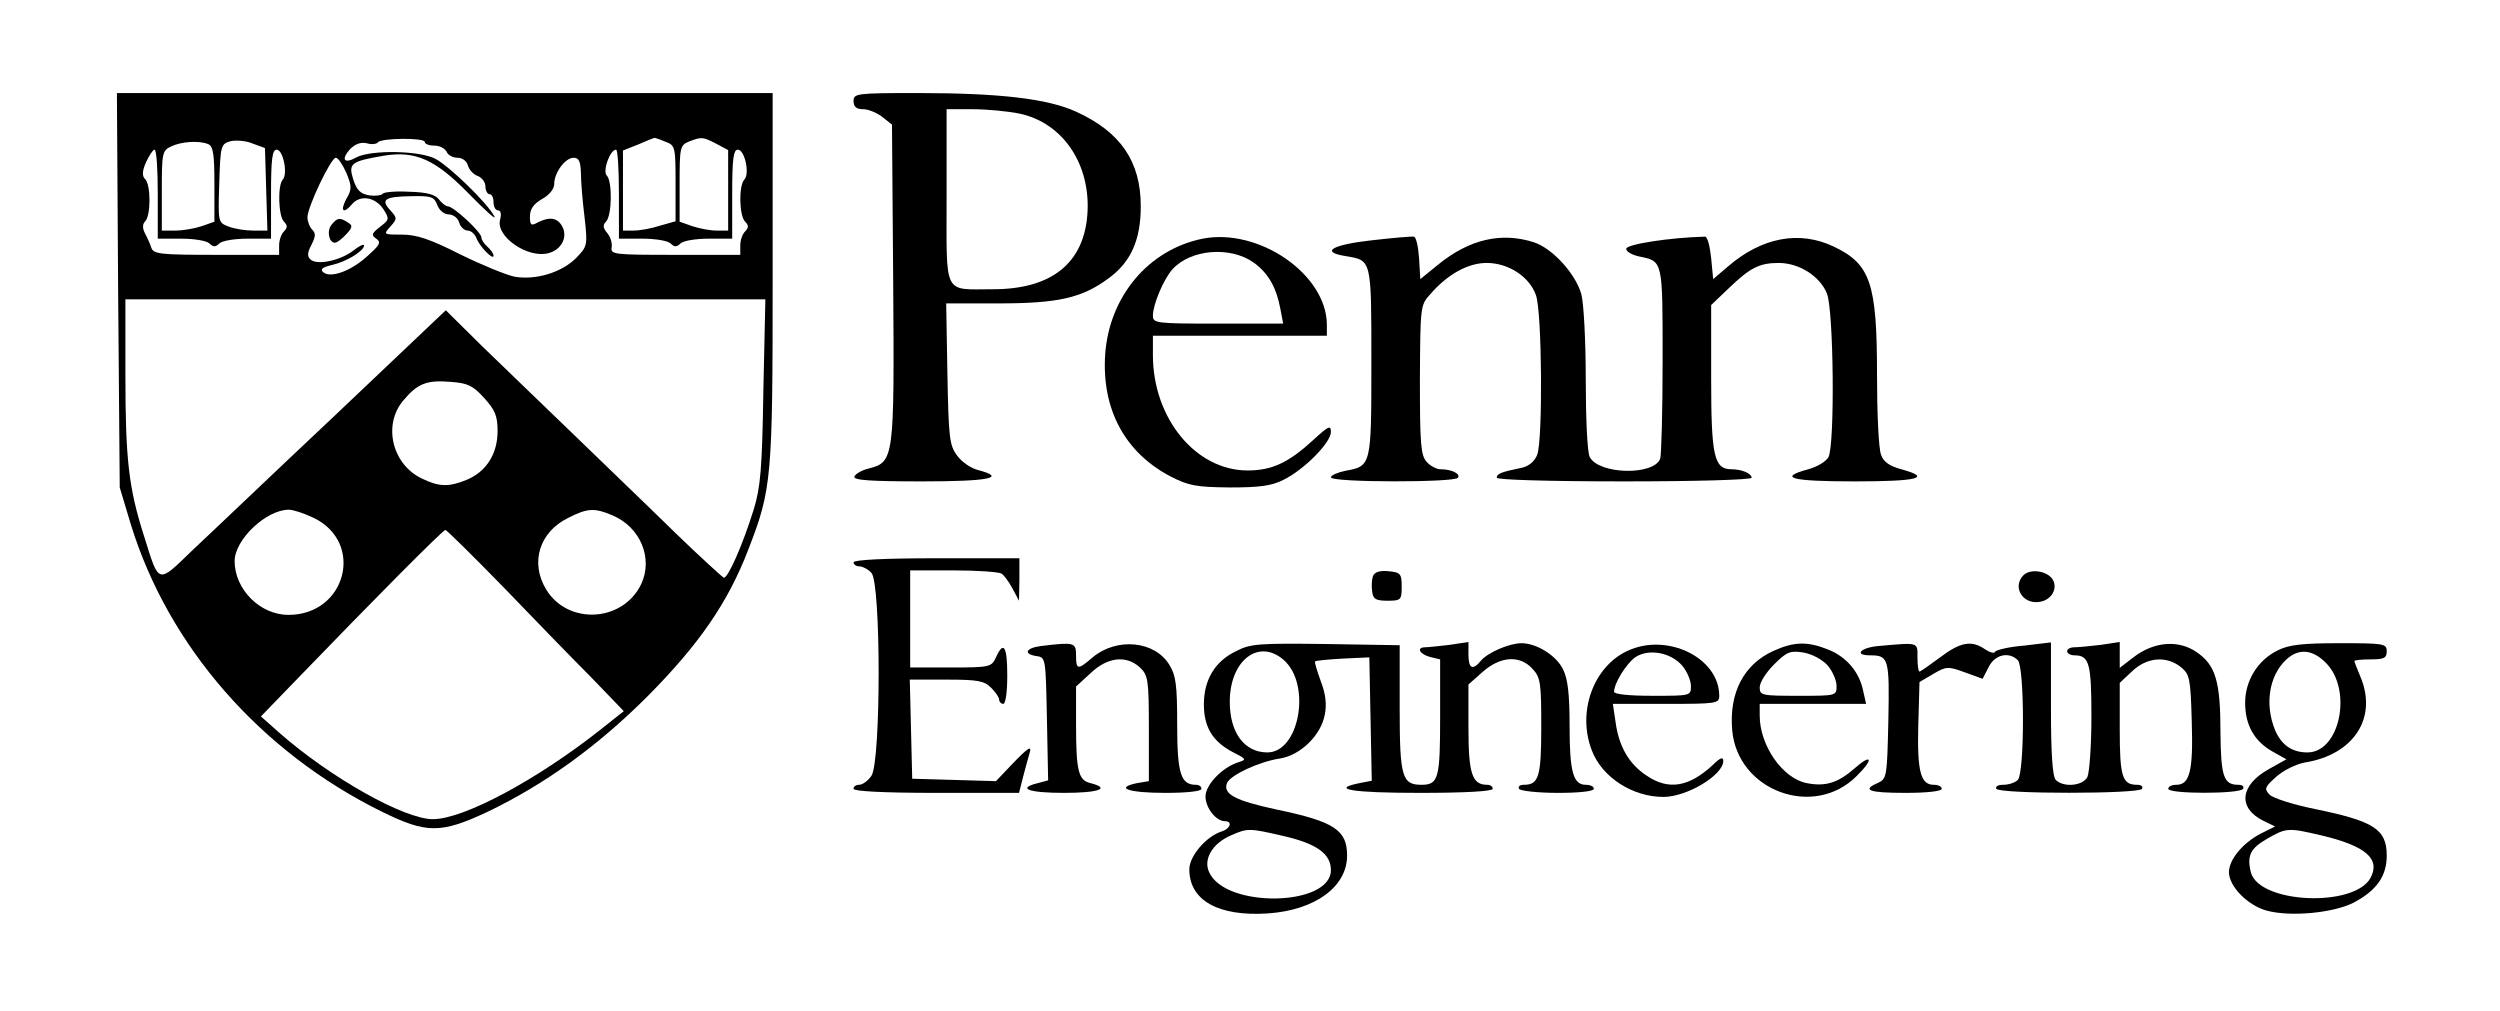 <?xml version="1.0" standalone="no"?>
<!DOCTYPE svg PUBLIC "-//W3C//DTD SVG 20010904//EN"
 "http://www.w3.org/TR/2001/REC-SVG-20010904/DTD/svg10.dtd">
<svg version="1.0" xmlns="http://www.w3.org/2000/svg"
 width="618pt" height="250pt" viewBox="0 0 618 250"
 preserveAspectRatio="xMidYMid meet">

<g transform="translate(0,250) scale(0.1,-0.1)"
fill="#000000" stroke="none">
<path d="M292 1783 l4 -488 27 -90 c93 -303 321 -564 622 -712 110 -54 145
-54 262 1 139 67 269 160 394 285 127 128 199 232 249 363 58 149 60 177 60
674 l0 454 -811 0 -810 0 3 -487z m366 249 l3 -102 -35 0 c-19 0 -46 4 -61 10
-26 10 -26 10 -23 107 3 94 4 97 28 104 14 3 39 1 55 -6 l30 -11 3 -102z m392
117 c0 -5 11 -9 24 -9 13 0 26 -7 30 -15 3 -8 15 -15 27 -15 12 0 23 -8 26
-20 3 -10 14 -22 24 -25 10 -4 19 -15 19 -26 0 -10 5 -19 10 -19 6 0 10 -9 10
-20 0 -11 5 -20 11 -20 7 0 9 -9 5 -24 -10 -41 68 -95 119 -82 33 8 49 40 35
66 -12 22 -31 25 -61 10 -16 -9 -19 -7 -19 15 0 18 9 31 30 43 18 10 30 25 30
37 0 28 27 65 48 65 13 0 17 -9 18 -37 0 -21 4 -70 9 -110 8 -71 7 -72 -22
-102 -36 -35 -99 -54 -151 -45 -20 4 -81 29 -134 55 -75 38 -108 49 -144 49
-46 0 -47 0 -29 20 17 19 17 21 0 40 -25 27 -14 34 52 35 49 1 56 -1 64 -22 5
-13 17 -23 28 -23 11 0 23 -9 26 -20 3 -11 13 -20 21 -20 8 0 17 -8 21 -17 7
-21 43 -58 43 -45 0 5 -7 15 -15 22 -8 7 -15 17 -15 23 0 13 -69 77 -83 77 -5
0 -15 8 -22 17 -9 12 -30 18 -74 19 -33 2 -63 -1 -65 -5 -3 -4 -18 -6 -33 -4
-22 4 -31 12 -40 40 -12 39 -6 44 75 58 79 13 128 -9 211 -94 41 -42 69 -67
63 -56 -16 32 -110 123 -145 142 -38 21 -160 23 -196 4 -30 -17 -39 -6 -16 20
13 13 26 18 41 15 13 -4 25 -2 28 2 7 11 116 12 116 1z m594 1 c25 -9 26 -12
26 -103 l0 -94 -39 -11 c-21 -7 -50 -12 -65 -12 l-26 0 0 99 0 99 38 15 c20 9
38 16 39 16 1 1 13 -3 27 -9z m126 -5 l30 -16 0 -99 0 -100 -29 0 c-15 0 -42
5 -60 11 l-31 11 0 94 c0 89 1 95 23 104 31 12 34 12 67 -5z m-1256 -1 c13 -5
16 -24 16 -99 l0 -93 -31 -11 c-18 -6 -47 -11 -65 -11 l-34 0 0 98 c0 93 1
100 23 110 25 12 68 15 91 6z m-124 -124 l0 -110 58 0 c32 0 63 -5 70 -12 9
-9 15 -9 24 0 7 7 38 12 70 12 l58 0 0 110 c0 87 3 110 14 110 16 0 28 -60 15
-74 -13 -14 -11 -90 3 -104 9 -9 9 -15 0 -24 -7 -7 -12 -22 -12 -35 l0 -23
-155 0 c-140 0 -156 2 -161 18 -3 9 -10 25 -16 36 -6 12 -6 22 1 29 14 14 14
90 0 104 -8 8 -8 19 2 42 8 17 17 31 21 31 5 0 8 -49 8 -110z m1140 0 l0 -110
58 0 c32 0 63 -5 70 -12 9 -9 15 -9 24 0 7 7 38 12 70 12 l58 0 0 110 c0 87 3
110 14 110 17 0 30 -60 16 -74 -14 -14 -13 -89 2 -104 9 -9 9 -15 0 -24 -7 -7
-12 -22 -12 -35 l0 -23 -161 0 c-150 0 -160 1 -157 18 2 11 -3 27 -11 36 -11
13 -11 20 -3 28 15 15 16 100 2 114 -11 11 8 64 23 64 4 0 7 -49 7 -110z
m-674 53 c14 -34 14 -41 0 -65 -16 -30 -7 -38 14 -13 20 24 57 18 77 -11 16
-25 16 -27 -8 -45 -20 -16 -22 -20 -9 -29 13 -9 9 -16 -24 -45 -40 -36 -91
-54 -108 -37 -7 7 1 12 23 17 35 8 78 34 79 48 0 5 -12 -1 -26 -12 -32 -25
-91 -38 -107 -22 -8 8 -7 17 3 36 10 20 11 28 2 37 -7 7 -12 21 -12 31 0 25
58 147 70 147 6 0 17 -17 26 -37z m1031 -540 c-3 -192 -7 -238 -24 -293 -27
-87 -64 -171 -74 -168 -4 2 -59 52 -121 112 -62 61 -174 168 -248 240 -74 71
-176 170 -227 219 l-91 90 -273 -259 c-151 -142 -309 -293 -352 -333 -89 -86
-83 -87 -121 34 -38 119 -46 190 -46 398 l0 187 791 0 791 0 -5 -227z m-690
-17 c27 -30 33 -44 33 -82 0 -56 -28 -100 -76 -120 -44 -18 -68 -18 -111 3
-74 35 -97 133 -46 193 35 42 58 51 117 46 42 -3 55 -9 83 -40z m-422 -296
c127 -61 81 -240 -62 -240 -70 0 -133 63 -133 133 0 53 78 127 134 127 11 0
38 -9 61 -20z m739 6 c69 -29 101 -106 71 -170 -45 -94 -181 -102 -235 -13
-40 66 -17 142 55 177 47 24 65 25 109 6z m-269 -178 c76 -79 174 -180 218
-224 l79 -82 -58 -46 c-157 -124 -338 -221 -414 -221 -71 0 -254 103 -380 214
l-45 40 90 93 c192 199 360 368 366 368 3 0 68 -64 144 -142z"/>
<path d="M820 1945 c-13 -15 -7 -45 8 -45 5 0 17 9 28 21 16 17 16 22 4 29
-20 13 -26 12 -40 -5z"/>
<path d="M2110 2250 c0 -14 7 -20 24 -20 13 0 34 -9 47 -19 l24 -19 3 -391 c3
-435 2 -443 -60 -459 -17 -4 -33 -13 -36 -20 -3 -9 38 -12 167 -12 166 0 211
9 139 28 -17 4 -41 20 -52 36 -19 25 -21 44 -24 202 l-3 174 129 0 c146 0 206
13 271 61 56 40 81 95 81 179 0 111 -50 184 -160 234 -70 32 -188 46 -392 46
-151 0 -158 -1 -158 -20z m411 -31 c107 -23 176 -126 167 -249 -9 -121 -89
-185 -233 -185 -125 0 -115 -20 -115 230 l0 215 65 0 c35 0 87 -5 116 -11z"/>
<path d="M2973 1910 c-134 -27 -231 -143 -241 -286 -9 -136 49 -243 162 -302
45 -23 63 -26 146 -27 74 0 104 4 133 19 51 25 117 92 117 118 0 18 -6 15 -44
-20 -61 -56 -102 -75 -162 -75 -128 0 -234 129 -234 285 l0 48 215 0 215 0 0
28 c-1 124 -168 239 -307 212z m126 -59 c36 -26 56 -61 66 -114 l7 -37 -161 0
c-155 0 -161 1 -161 20 0 27 26 89 48 114 45 50 143 58 201 17z"/>
<path d="M3391 1906 c-99 -11 -128 -29 -65 -39 65 -11 64 -5 64 -263 0 -257 0
-256 -65 -268 -19 -4 -35 -11 -35 -16 0 -13 307 -13 314 -1 7 10 -16 21 -43
21 -10 0 -25 8 -34 18 -15 16 -17 45 -17 203 1 180 1 185 25 211 43 50 94 78
140 78 54 0 106 -34 122 -80 15 -43 17 -358 3 -394 -6 -16 -20 -28 -37 -32
-53 -11 -63 -15 -63 -25 0 -5 127 -9 315 -9 178 0 315 4 315 9 0 11 -25 21
-50 21 -43 0 -50 33 -50 225 l0 181 43 41 c53 51 76 63 124 63 50 0 101 -32
119 -75 17 -41 20 -374 4 -405 -6 -11 -28 -24 -50 -30 -77 -21 -42 -30 115
-30 157 0 192 9 115 30 -29 8 -44 18 -50 36 -6 14 -10 103 -10 198 0 225 -16
273 -106 316 -85 41 -179 24 -264 -50 l-35 -30 -5 52 c-3 29 -9 53 -15 53 -87
-2 -195 -19 -195 -30 0 -7 14 -15 32 -19 59 -12 58 -8 58 -256 0 -126 -3 -235
-6 -244 -16 -42 -151 -39 -174 4 -6 10 -10 94 -10 192 0 95 -5 190 -11 211
-14 50 -71 113 -117 128 -80 26 -160 8 -238 -56 l-43 -35 -3 51 c-2 29 -7 53
-13 54 -5 1 -52 -3 -104 -9z"/>
<path d="M2110 1110 c0 -5 6 -10 14 -10 8 0 22 -7 30 -16 24 -23 24 -469 0
-502 -8 -12 -22 -22 -30 -22 -8 0 -14 -4 -14 -10 0 -6 75 -10 205 -10 l204 0
11 43 c6 23 13 48 15 55 7 21 -4 14 -44 -28 l-39 -41 -103 3 -104 3 -3 123 -3
122 91 0 c77 0 93 -3 110 -20 11 -11 20 -24 20 -30 0 -5 5 -10 10 -10 6 0 10
30 10 70 0 73 -9 87 -28 45 -11 -24 -15 -25 -112 -25 l-100 0 0 120 0 120 108
0 c59 0 112 -4 118 -8 6 -4 18 -20 27 -37 l16 -30 1 53 0 52 -205 0 c-130 0
-205 -4 -205 -10z"/>
<path d="M3394 1076 c-3 -8 -4 -25 -2 -38 2 -19 9 -23 38 -23 33 0 35 2 35 35
0 32 -3 35 -33 38 -21 2 -34 -2 -38 -12z"/>
<path d="M5002 1078 c-28 -28 -3 -72 39 -66 30 4 47 33 33 56 -14 21 -55 27
-72 10z"/>
<path d="M2573 903 c-38 -5 -44 -20 -10 -25 22 -3 22 -6 25 -155 l3 -152 -26
-7 c-52 -13 -22 -24 65 -24 86 0 117 11 66 24 -30 7 -36 29 -36 145 l0 94 36
33 c42 40 88 45 122 14 20 -19 22 -30 22 -151 l0 -130 -30 -5 c-56 -12 -19
-24 71 -24 53 0 89 4 89 10 0 6 -6 10 -14 10 -37 0 -46 28 -46 148 0 98 -3
122 -19 148 -36 60 -130 69 -190 19 -37 -32 -41 -31 -41 5 0 32 -4 33 -87 23z"/>
<path d="M3055 890 c-52 -25 -79 -71 -79 -131 0 -57 22 -92 71 -118 34 -17 35
-19 15 -25 -41 -13 -82 -56 -82 -85 0 -28 26 -61 48 -61 19 0 14 -18 -7 -25
-39 -12 -81 -61 -81 -94 0 -77 72 -117 194 -109 117 8 196 66 196 143 0 63
-31 84 -175 114 -102 22 -132 38 -122 65 8 20 79 53 131 61 51 8 102 58 111
109 5 25 2 51 -10 82 -9 25 -16 47 -14 49 2 2 33 5 69 7 l65 3 3 -153 3 -152
-31 -6 c-73 -15 -17 -24 150 -24 113 0 180 4 180 10 0 6 -6 10 -14 10 -37 0
-46 28 -46 140 l0 108 35 31 c44 39 92 42 123 8 20 -21 22 -34 22 -143 0 -124
-6 -144 -43 -144 -10 0 -15 -4 -12 -10 3 -5 46 -10 96 -10 53 0 89 4 89 10 0
6 -9 10 -20 10 -31 0 -40 32 -40 145 0 77 -4 116 -16 140 -16 34 -65 65 -103
65 -30 0 -83 -23 -100 -43 -20 -25 -31 -20 -31 14 l0 32 -46 -7 c-26 -3 -53
-6 -60 -6 -24 0 -15 -17 11 -24 l25 -6 0 -143 c0 -151 -4 -167 -46 -167 -48 0
-54 19 -54 188 l0 157 -182 3 c-166 2 -187 1 -223 -18z m119 -22 c68 -61 38
-228 -41 -228 -57 0 -93 49 -93 125 0 103 72 158 134 103z m-4 -434 c84 -19
120 -44 120 -85 0 -90 -261 -95 -301 -5 -15 32 8 71 54 91 41 18 45 18 127 -1z"/>
<path d="M4023 891 c-84 -39 -125 -151 -88 -246 25 -66 100 -115 177 -115 58
0 148 54 148 89 0 11 -8 8 -27 -11 -59 -54 -109 -62 -163 -25 -43 28 -68 72
-76 130 l-7 47 132 0 c125 0 131 1 131 20 0 94 -129 157 -227 111z m135 -36
c12 -14 22 -37 22 -51 0 -24 -1 -24 -95 -24 -60 0 -95 4 -95 10 0 21 30 69 52
85 32 22 87 13 116 -20z"/>
<path d="M4384 891 c-73 -33 -110 -103 -102 -196 13 -150 202 -220 308 -113
42 41 38 57 -5 19 -41 -36 -72 -46 -118 -37 -60 11 -117 93 -117 167 l0 29
131 0 132 0 -7 31 c-9 47 -41 85 -86 103 -52 21 -85 20 -136 -3z m134 -36 c12
-14 22 -37 22 -51 0 -24 -1 -24 -95 -24 -90 0 -95 1 -95 21 0 12 16 37 35 56
32 32 40 35 73 30 22 -4 46 -17 60 -32z"/>
<path d="M4643 903 c-44 -4 -61 -23 -20 -23 46 0 48 -8 45 -161 -3 -138 -4
-144 -25 -154 -42 -18 -24 -25 67 -25 53 0 90 4 90 10 0 6 -9 10 -20 10 -32 0
-41 33 -38 147 l3 107 34 20 c32 19 37 19 78 4 l44 -16 15 29 c15 31 50 39 72
17 17 -17 17 -279 0 -296 -7 -7 -23 -12 -36 -12 -13 0 -20 -4 -17 -10 8 -13
352 -13 360 0 3 6 -2 10 -12 10 -37 0 -43 20 -43 138 l0 114 31 29 c37 35 85
38 120 10 22 -18 24 -27 27 -134 4 -123 -5 -157 -38 -157 -11 0 -20 -4 -20
-10 0 -13 177 -13 185 0 3 6 -2 10 -12 10 -36 0 -43 20 -44 129 0 127 -12 167
-59 199 -45 31 -105 26 -155 -12 l-35 -27 0 32 0 32 -46 -7 c-26 -3 -55 -6
-65 -6 -11 0 -19 -4 -19 -10 0 -5 8 -10 18 -10 37 0 42 -20 42 -153 0 -70 -5
-137 -10 -148 -12 -22 -59 -26 -78 -7 -8 8 -12 62 -12 176 l0 164 -67 -8 c-38
-3 -69 -11 -71 -15 -2 -5 -13 -2 -25 6 -33 23 -61 18 -111 -20 -26 -19 -48
-35 -51 -35 -3 0 -5 16 -5 35 0 38 5 37 -97 28z"/>
<path d="M5630 892 c-49 -24 -80 -75 -80 -129 0 -55 22 -95 68 -121 l34 -19
-43 -24 c-72 -40 -78 -96 -14 -128 l29 -14 -36 -18 c-44 -23 -78 -64 -78 -95
0 -35 46 -82 93 -95 59 -16 163 -6 214 19 57 30 83 65 83 117 0 65 -31 85
-177 115 -54 11 -105 27 -113 36 -13 14 -12 18 17 44 18 16 49 31 70 35 121
19 181 110 138 212 -8 19 -15 37 -15 39 0 2 18 4 40 4 33 0 40 3 40 20 0 19
-7 20 -117 20 -92 0 -126 -4 -153 -18z m119 -30 c67 -66 36 -222 -45 -222 -38
0 -64 18 -80 55 -26 64 -15 134 27 174 31 29 65 26 98 -7z m-11 -427 c110 -26
147 -58 122 -105 -40 -74 -276 -64 -296 14 -10 41 -1 59 41 83 47 27 52 27
133 8z"/>
</g>
</svg>
